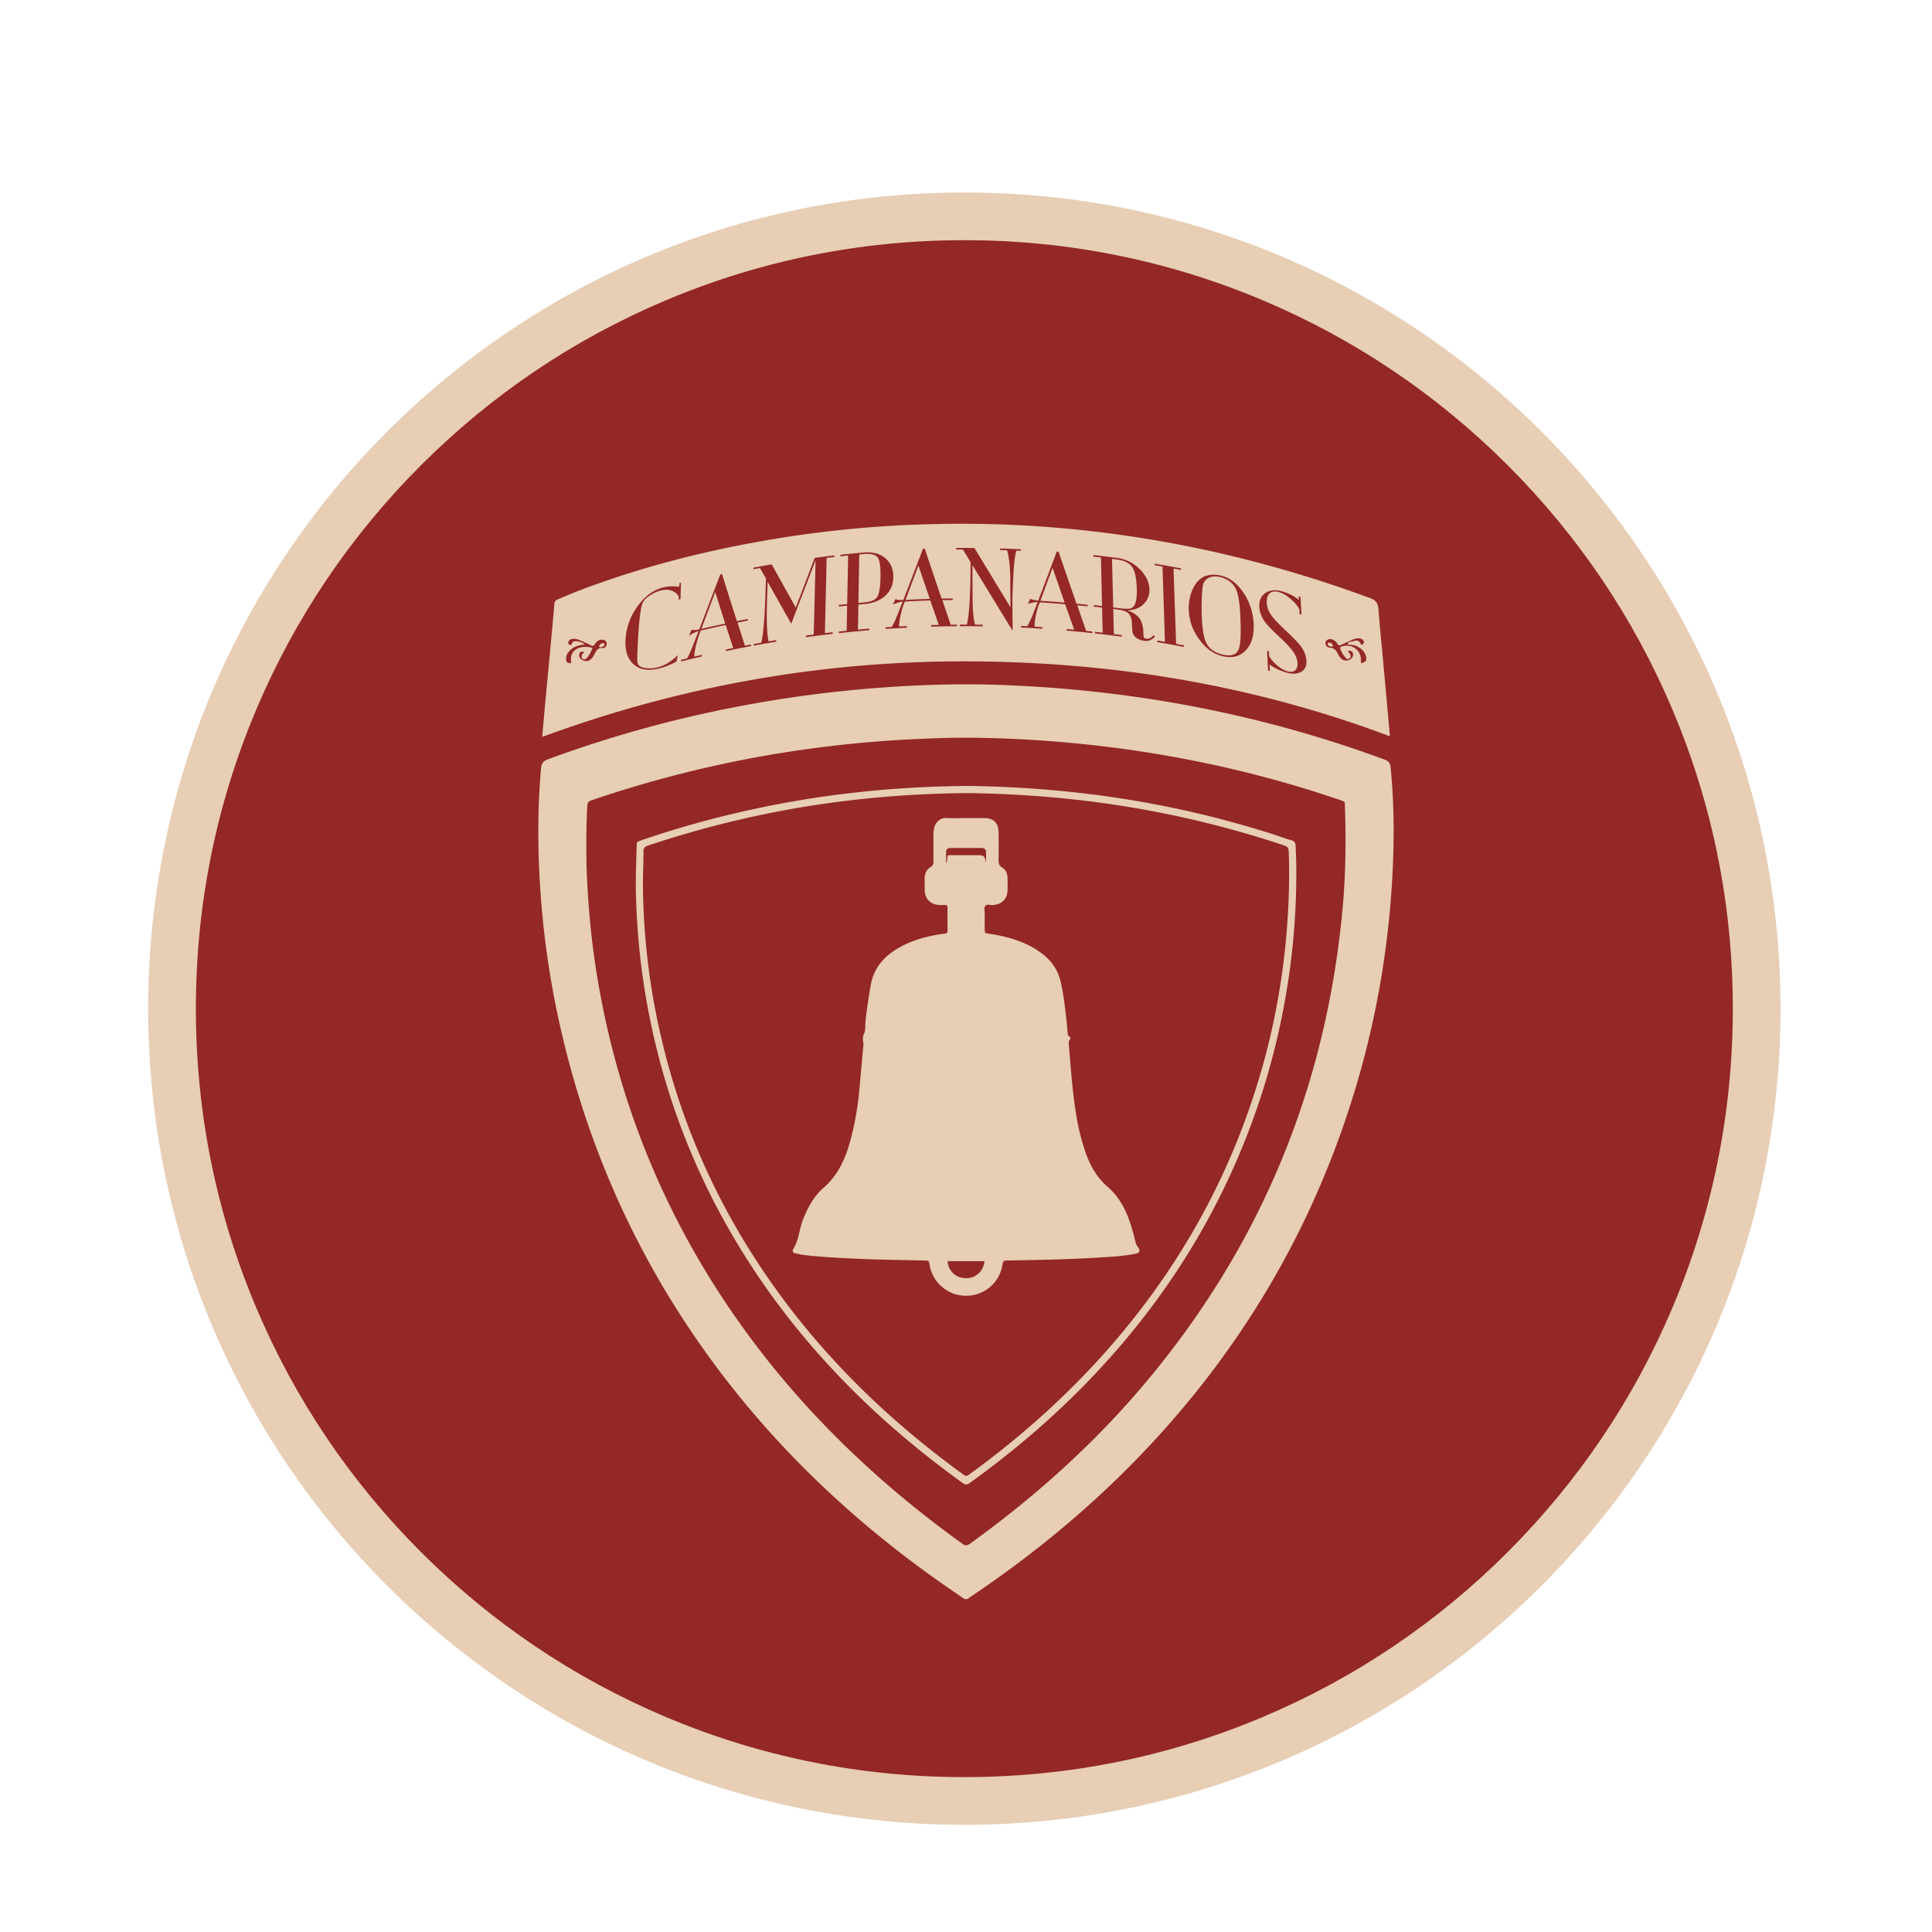 <?xml version="1.0" encoding="UTF-8"?>
<svg data-bbox="43.48 56.48 479 479" viewBox="0 0 566.93 566.93" xmlns="http://www.w3.org/2000/svg" data-type="color">
    <g>
        <path d="M282.98 528.48c-62.1 0-120.49-24.18-164.4-68.1s-68.1-102.3-68.1-164.4 24.18-120.49 68.1-164.4 102.3-68.1 164.4-68.1 120.49 24.18 164.4 68.1 68.1 102.3 68.1 164.4-24.18 120.49-68.1 164.4-102.29 68.1-164.4 68.1" fill="#932826" data-color="1"/>
        <path d="M282.98 70.48c30.45 0 59.98 5.96 87.77 17.72 26.85 11.36 50.97 27.62 71.68 48.33s36.98 44.83 48.33 71.68c11.76 27.79 17.72 57.32 17.72 87.77s-5.96 59.98-17.72 87.77c-11.36 26.85-27.62 50.97-48.33 71.68s-44.83 36.98-71.68 48.33c-27.79 11.76-57.32 17.72-87.77 17.72s-59.98-5.96-87.77-17.72c-26.85-11.36-50.97-27.62-71.68-48.33S86.55 410.6 75.2 383.75c-11.76-27.79-17.72-57.32-17.72-87.77S63.44 236 75.2 208.21c11.36-26.85 27.62-50.97 48.33-71.68s44.83-36.98 71.68-48.33c27.79-11.76 57.32-17.72 87.77-17.72m0-14c-132.27 0-239.5 107.23-239.5 239.5s107.23 239.5 239.5 239.5 239.5-107.23 239.5-239.5-107.23-239.5-239.5-239.5" fill="#e7ceb5" data-color="2"/>
        <path d="M157.98 246.02c-.06-6.25.13-13.4.78-20.55.14-1.49.66-2.16 2.08-2.68a354 354 0 0 1 56.58-15.63c11.1-2.1 22.28-3.68 33.52-4.74 14.39-1.35 28.82-1.96 43.27-1.41 13.56.52 27.07 1.72 40.51 3.69 24.48 3.58 48.33 9.61 71.53 18.18 1.2.44 1.69.97 1.82 2.28 1.13 11.51 1.09 23.02.36 34.55-1.49 23.65-6.07 46.7-13.71 69.12-12.75 37.41-33.04 70.19-60.46 98.61-14.86 15.4-31.3 28.9-49.04 40.85-.29.19-.61.36-.87.59-.63.57-1.15.46-1.83 0-3.75-2.56-7.49-5.14-11.15-7.82-23.25-16.98-43.8-36.72-61.05-59.81-22.72-30.43-38.03-64.25-46.22-101.3a259 259 0 0 1-5.07-32.76c-.6-6.76-.99-13.5-1.05-21.17m14.08 3.75c0 5.07.27 10.12.63 15.18.85 11.98 2.62 23.82 5.24 35.53 7.7 34.41 22.28 65.62 43.5 93.75 17.23 22.83 37.85 42.14 61.02 58.81.93.67 1.47.47 2.25-.1 19.7-14.19 37.58-30.36 53.04-49.13 32.82-39.82 51.42-85.51 56.2-136.85.93-10.04 1.06-20.11.72-30.19-.05-1.45.27-1.43-1.51-2.04a331 331 0 0 0-37.44-10.38c-13.84-2.98-27.8-5.11-41.9-6.39-9.69-.89-19.4-1.4-29.12-1.48-5.76-.05-11.52.18-17.28.46-10.42.51-20.78 1.52-31.11 2.96a336 336 0 0 0-32.72 6.22c-10.12 2.45-20.1 5.34-29.95 8.7-.88.3-1.25.68-1.3 1.69-.23 4.41-.29 8.83-.27 13.26" fill="#e7ceb5" data-color="2"/>
        <path d="M284.19 230.63c10.41.13 21.44.78 32.45 2.02 19.53 2.21 38.66 6.28 57.38 12.3 1.66.53 3.29 1.17 4.97 1.63.91.25 1.15.71 1.19 1.58.28 5.18.26 10.36.08 15.54-.27 7.57-.93 15.11-2.02 22.6-1.83 12.63-4.74 25.02-8.79 37.12-10.34 30.87-27.06 57.84-49.56 81.29-10.76 11.21-22.53 21.24-35.13 30.32-.73.53-1.26.87-2.24.17-24-17.27-44.79-37.66-61.18-62.39-15.15-22.87-25.44-47.75-30.79-74.67a208.5 208.5 0 0 1-3.97-37.62c-.06-4.02.15-8.03.23-12.04.03-1.44.05-1.45 1.45-1.93 11.01-3.78 22.21-6.84 33.59-9.27 8.88-1.9 17.83-3.38 26.85-4.45 11.55-1.38 23.17-2.12 35.49-2.2m.05 2.1c-13.15.09-25.69.94-38.17 2.55a291 291 0 0 0-30.02 5.47c-8.71 2.06-17.31 4.51-25.81 7.34-.93.31-1.42.65-1.42 1.77.02 3.72-.22 7.44-.15 11.17.21 12.72 1.56 25.32 4.12 37.78 5.56 27.05 16.11 52.01 31.65 74.85 15.73 23.13 35.37 42.41 57.94 58.8 1.2.87 1.09.88 2.37-.04 13.7-9.96 26.36-21.09 37.78-33.62 20.17-22.15 35.28-47.31 44.83-75.74 5.15-15.33 8.48-31.06 9.98-47.17.78-8.36 1.11-16.73.86-25.12-.07-2.26-.09-2.25-2.24-2.97-20.39-6.74-41.27-11.19-62.64-13.39-9.87-1.02-19.74-1.55-29.08-1.68" fill="#e7ceb5" data-color="2"/>
        <path d="M283.45 240.06h5.42c2.65.01 4.1 1.38 4.15 4.05.05 2.68.04 5.36 0 8.04-.01 1.02.06 1.83 1.11 2.46 1.11.66 1.52 1.87 1.53 3.17.01 1.16.04 2.33 0 3.49-.09 2.56-1.73 4.17-4.32 4.31-.74.04-1.69-.33-2.17.2-.54.59-.18 1.56-.2 2.36-.03 1.46-.02 2.91-.01 4.37.01 1.31.02 1.31 1.28 1.49 4.11.6 8.1 1.61 11.82 3.49 1.98 1.01 3.81 2.23 5.4 3.8 1.91 1.89 3.17 4.12 3.78 6.76.88 3.81 1.3 7.68 1.73 11.56.13 1.22.23 2.43.36 3.65.03.27-.06.61.28.76.61.27.54.73.27 1.14-.32.49-.28.99-.23 1.51.63 7.42 1.11 14.86 2.46 22.2.64 3.49 1.55 6.92 2.8 10.25 1.31 3.49 3.22 6.64 6.04 9.07 3.9 3.35 5.87 7.72 7.26 12.47.34 1.17.64 2.36.92 3.54.15.62.34 1.17.76 1.71.85 1.1.56 1.76-.84 2.03-3.5.67-7.05.87-10.59 1.08-8.89.55-17.8.71-26.71.86-1.37.02-1.37.04-1.61 1.4-.92 5.24-5.36 8.96-10.69 8.95a10.81 10.81 0 0 1-10.66-9.02c-.22-1.3-.22-1.3-1.6-1.33-6.23-.15-12.46-.19-18.68-.47-5.47-.24-10.94-.49-16.38-1.11-.92-.11-1.83-.32-2.74-.51-.75-.16-.99-.69-.61-1.29 1.68-2.66 1.74-5.85 2.88-8.69 1.43-3.57 3.19-6.81 6.14-9.39 3.94-3.45 6.1-8 7.51-12.95 1.46-5.17 2.39-10.43 2.87-15.77.38-4.29.77-8.58 1.16-12.87.02-.17.09-.36.06-.52-.21-1.03-.37-1.96.17-3.06.46-.93.28-2.17.39-3.27.12-1.16.22-2.32.39-3.47.38-2.59.74-5.18 1.23-7.75.78-4.08 3.01-7.13 6.33-9.46 3.88-2.73 8.29-4.14 12.91-4.98.8-.15 1.61-.28 2.42-.35.59-.05.8-.32.8-.89q-.015-3.405 0-6.81c0-.53-.24-.71-.74-.7-.64.02-1.28.03-1.92-.02-2.37-.19-3.96-1.85-4.03-4.22-.03-1.16.01-2.33-.01-3.49-.03-1.46.52-2.66 1.74-3.41.73-.45.84-.98.84-1.71-.02-2.56 0-5.13-.01-7.69 0-.76.06-1.51.26-2.25.37-1.41 1.73-2.86 3.57-2.75 1.86.12 3.78.03 5.71.03m5.46 130.02h-10.85c.17 2.83 2.37 4.9 5.22 4.99 2.98.09 5.25-1.89 5.63-4.99m.43-116.84c0-1.09.03-2.18-.01-3.26-.03-.76-.48-1.15-1.25-1.15-3.09 0-6.17 0-9.26.01-.66 0-1.15.31-1.17 1.02-.04 1.15-.01 2.29-.01 3.44.45-.74.2-1.52.54-2.35h8.32c2.35.01 2.35.01 2.84 2.29" fill="#e7ceb5" data-color="2"/>
        <path d="M389.9 188.58c-.18.02-.33.17-.29.34.15.8.77.83 1.4.8.04 0 .08-.08.18-.18-.23-.56-.54-1.03-1.29-.96" fill="#e7ceb5" data-color="2"/>
        <path d="M176.75 188.73c-.52.19-.88.52-.99 1.09.55.23 1.02.07 1.45-.27.21-.16.23-.41.12-.62-.12-.22-.32-.3-.58-.2" fill="#e7ceb5" data-color="2"/>
        <path d="M305.3 176.29c2.84.18 4.27.29 7.11.54-1.43-4.09-2.14-6.13-3.55-10.21-1.41 3.86-2.12 5.8-3.56 9.67" fill="#e7ceb5" data-color="2"/>
        <path d="M265.72 176.04c2.85-.15 4.27-.21 7.12-.29-1.34-3.93-2.01-5.89-3.34-9.81-1.51 4.02-2.26 6.05-3.78 10.1" fill="#e7ceb5" data-color="2"/>
        <path d="M333.59 172.79c-.09-3.03-.53-5.15-1.32-6.34-.79-1.2-2.25-1.96-4.37-2.24-.63-.08-.95-.13-1.59-.21l.35 14.24c.64.08.96.12 1.6.21 2.03.27 3.31.26 3.86-.05q1.605-.885 1.47-5.61" fill="#e7ceb5" data-color="2"/>
        <path d="M257.45 175.11c.58-.93.89-2.96.94-6.08.04-2.85-.26-4.68-.88-5.5-.63-.81-1.99-1.14-4.1-.95-.51.05-.76.07-1.27.12l-.25 14.23 1.67-.15c2.01-.19 3.3-.73 3.89-1.67" fill="#e7ceb5" data-color="2"/>
        <path d="M205.82 184.53c2.79-.65 4.19-.97 6.99-1.56-1.19-3.7-1.77-5.55-2.94-9.25-1.61 4.32-2.42 6.48-4.05 10.81" fill="#e7ceb5" data-color="2"/>
        <path d="m407.78 215.11-1.92-21.22c-.46-5.04-.99-10.08-1.37-15.13-.13-1.74-.72-2.63-2.5-3.28-20.84-7.67-42.17-13.47-64.09-17.13a341 341 0 0 0-35.03-4.02q-13.605-.84-27.24-.57c-8.04.15-16.06.55-24.07 1.28-9.97.91-19.89 2.25-29.74 4.05-15.53 2.83-30.78 6.7-45.67 11.93-4.17 1.46-8.29 3.04-12.34 4.82-.61.27-1.07.5-1.13 1.31-.31 3.89-.69 7.77-1.05 11.65-.53 5.74-1.08 11.48-1.61 17.22-.31 3.3-.59 6.6-.92 10.22 40.34-14.85 81.75-22.27 124.47-22.17 42.66.09 84.15 6.88 124.26 21.98-.02-.37-.02-.66-.05-.94m-230.84-24.95c-1.83-.17-2.13 1.22-2.78 2.32-.95 1.59-2.22 1.96-3.62.94-.52-.38-.67-.94-.53-1.56.12-.53.2-.55 1.32-.66.15.52-.48.58-.56.95-.09.4-.21.85.16 1.14.43.33.89.21 1.24-.18.77-.88 1.31-1.88 1.69-2.99-3.3-.97-7.11.36-6.18 4.48-1.21.02-1.49-.18-1.55-1.17-.08-1.3.64-2.19 1.56-2.96 1.13-.94 2.5-1.17 3.94-1.37-.84-.65-1.78-.98-2.86-.94-.46.01-.79.21-.92.66-.13.44-.42.57-.78.35-.42-.26-.41-.69-.15-1.07.32-.46.8-.64 1.36-.65.78-.02 1.49.25 2.18.54.96.41 1.91.85 2.83 1.33.57.3.93.27 1.29-.31.4-.66.95-1.17 1.78-1.28.84-.11 1.51.25 1.65.92.15.62-.35 1.58-1.07 1.51m22.21-14.22c.01-.19.01-.28.02-.47.03-.65-.46-1.27-1.45-1.85-1.07-.63-2.42-.74-4.03-.29q-1.455.405-2.91 1.35c-.97.63-1.64 1.26-2.02 1.87-.69 1.1-1.21 4.91-1.56 11.42-.15 2.83-.22 4.66-.21 5.46s.12 1.35.33 1.63c.36.53 1.14.86 2.32.99 1.19.13 2.38.04 3.59-.29 1.9-.52 3.8-1.7 5.68-3.53l-.4 1.92c-1.78.9-3.28 1.52-4.51 1.85-3.08.84-5.51.69-7.29-.47-2.31-1.52-3.35-4.12-3.15-7.83.23-4.12 1.76-7.85 4.59-11.14 1.81-2.1 3.94-3.51 6.42-4.18 1.27-.35 2.85-.42 4.76-.2l.05-1.08c.18-.05.27-.07.45-.11l-.15 4.83c-.21.03-.31.06-.53.12m21.26 13.65c-2.98.56-4.47.85-7.44 1.48.01-.19.01-.28.02-.47l2.17-.45c-.89-2.7-1.33-4.05-2.21-6.75-2.93.62-4.39.95-7.31 1.63-.46 1.03-.89 2.31-1.28 3.84s-.61 2.8-.65 3.82c.9-.22 1.35-.32 2.26-.53-.01.19-.01.28-.02.47-2.45.57-3.68.87-6.12 1.48.01-.19.01-.28.02-.47.71-.18 1.07-.27 1.78-.44.64-1.2 1.27-2.59 1.88-4.19.59-1.53.89-2.3 1.48-3.82-.76.18-1.7.64-2.81 1.37.29-.7.44-1.05.73-1.74.53.12 1.3.07 2.28-.14 2.48-6.48 3.72-9.7 6.17-16.13.2-.04.3-.07.5-.11 1.73 5.52 2.61 8.28 4.37 13.82 1.29-.26 1.93-.39 3.22-.63-.01.19-.01.28-.02.47-1.2.23-1.8.35-3 .59.86 2.71 1.29 4.07 2.16 6.79l1.82-.35c.01.18.01.28 0 .46m24.42-26.14c-.91.1-1.36.16-2.26.27-.2 8.83-.31 13.24-.51 22.07.92-.11 1.37-.17 2.29-.27 0 .19-.01.28-.01.47-3.15.36-4.72.56-7.86 1 .01-.19.01-.28.01-.47.91-.13 1.37-.19 2.29-.31.22-8.71.33-13.07.54-21.79-2.83 7.41-4.26 11.13-7.14 18.6-2.79-4.95-4.18-7.41-6.92-12.3-.06 1.9-.09 2.84-.16 4.74-.21 6.41-.06 10.66.44 12.75.9-.15 1.35-.23 2.24-.38-.01.19-.01.28-.01.47-2.66.44-3.98.67-6.63 1.16.01-.19.01-.28.02-.47.91-.17 1.36-.25 2.27-.41.55-2.6.93-6.96 1.14-13.1.08-2.29.11-3.44.19-5.73l-1.75-3.07c-.78.14-1.18.21-1.96.36.01-.19.01-.28.02-.46 2.15-.4 3.22-.6 5.38-.97 2.8 5.03 4.21 7.56 7.06 12.66 2.24-5.85 3.35-8.76 5.55-14.57 2.31-.31 3.47-.45 5.79-.72-.01.19-.02.28-.02.47m10.24 21.01c0 .19 0 .28-.01.47-3.57.3-5.35.47-8.91.86 0-.19.01-.28.01-.47.91-.1 1.37-.15 2.29-.24.06-2.95.09-4.42.14-7.36-.98.1-1.46.15-2.44.26 0-.18.01-.28.01-.46.98-.11 1.46-.16 2.44-.26.11-5.69.17-8.54.28-14.24-.9.09-1.36.14-2.26.24 0-.18.01-.28.01-.46 2.71-.3 4.07-.43 6.79-.67 2.66-.24 4.78.33 6.37 1.66s2.37 3.21 2.35 5.61c-.03 2.17-.81 3.96-2.34 5.39-1.54 1.42-3.58 2.23-6.11 2.45-.72.06-1.08.1-1.8.16-.05 2.95-.08 4.42-.13 7.36 1.31-.14 1.98-.19 3.31-.3m25.75-.7c-3.02.02-4.53.05-7.55.14v-.47c.88-.03 1.32-.04 2.21-.06-1-2.87-1.5-4.31-2.49-7.17-2.98.09-4.47.15-7.45.31-.44.95-.83 2.16-1.18 3.62s-.53 2.7-.54 3.71c.92-.05 1.38-.08 2.3-.12v.47c-2.5.13-3.75.2-6.25.37 0-.19 0-.28.01-.47.73-.05 1.09-.07 1.81-.12.62-1.09 1.21-2.37 1.79-3.86.56-1.43.84-2.14 1.39-3.56-.77.04-1.73.33-2.84.87l.7-1.62c.55.22 1.34.31 2.34.27 2.33-6.04 3.48-9.05 5.78-15.06.21-.01.31-.01.51-.02 1.96 5.85 2.95 8.78 4.95 14.66 1.31-.03 1.96-.04 3.27-.05v.47c-1.22.01-1.82.02-3.04.05.97 2.88 1.46 4.32 2.44 7.2.74-.01 1.11-.01 1.85-.02-.01.18-.01.27-.01.46m17.43-22.18c-.27.75-.49 2.24-.7 4.43q-.12 1.185-.3 5.16c-.12 2.65-.18 4.31-.17 4.99.03 3.58.04 5.37.07 8.95-4.77-7.8-7.13-11.65-11.8-19.29.01.4.01.59.01.99.01 6.76.05 10.7.11 11.8.13 2.11.35 3.67.65 4.68.91.01 1.36.01 2.27.03v.47c-2.69-.04-4.04-.05-6.74-.03v-.47h2.07c.37-1.61.63-3.64.77-6.07.22-3.61.32-7.17.31-10.66v-1.6c-.89-1.49-1.34-2.23-2.23-3.71-.79 0-1.18 0-1.97.01v-.46c2.14-.02 3.2-.02 5.34 0 4.19 6.9 6.31 10.38 10.58 17.4-.01-.9-.01-1.35-.02-2.24-.03-4.69-.05-7.1-.05-7.24-.11-3.05-.41-5.46-.91-7.25-.82-.03-1.24-.04-2.06-.07v-.46c2.43.07 3.64.12 6.07.24v.46c-.49-.03-.76-.04-1.3-.06m14.78 23.47c0-.19 0-.28-.01-.47l2.2.2c-1.06-2.99-1.59-4.49-2.65-7.47-2.97-.26-4.46-.37-7.43-.56-.42.9-.78 2.07-1.1 3.49s-.47 2.64-.46 3.65c.92.05 1.38.08 2.3.14 0 .19 0 .28.01.47-2.5-.17-3.75-.24-6.25-.36v-.47c.73.04 1.09.05 1.82.09.59-1.01 1.16-2.23 1.71-3.65.53-1.36.79-2.05 1.32-3.41-.77-.05-1.72.13-2.83.53.26-.62.4-.92.66-1.54.56.28 1.35.47 2.35.55 2.2-5.78 3.28-8.66 5.44-14.4.2.02.31.02.51.04 2.09 6.09 3.15 9.14 5.27 15.25 1.3.13 1.95.19 3.25.33 0 .19.01.28.01.47-1.21-.13-1.82-.19-3.03-.31 1.03 2.99 1.55 4.49 2.59 7.49l1.84.2c0 .19.01.28.01.47-3.01-.32-4.52-.47-7.53-.73m22.62 2.97c-1.37-.21-2.36-.77-2.96-1.67q-.3-.45-.36-.9c-.04-.3-.11-1.18-.18-2.64-.06-1.24-.37-2.16-.95-2.75s-1.55-.97-2.92-1.16c-.64-.09-.96-.13-1.6-.21.07 2.95.11 4.42.18 7.37l2.28.3c0 .19.01.28.01.47-3.14-.43-4.71-.62-7.86-.97 0-.19-.01-.28-.01-.47.91.1 1.37.16 2.29.26-.07-2.95-.1-4.42-.17-7.37-.97-.12-1.46-.17-2.44-.28 0-.18-.01-.28-.01-.46.97.11 1.46.16 2.44.28-.13-5.7-.19-8.54-.32-14.24-.9-.11-1.35-.16-2.26-.26 0-.18-.01-.28-.01-.46 2.84.32 4.26.49 7.09.87 2.5.33 4.68 1.42 6.53 3.25s2.82 3.82 2.88 5.95c.04 1.16-.24 2.23-.82 3.2-.58.96-1.41 1.7-2.45 2.22-.87.44-1.96.7-3.26.77 1.65.52 2.85 1.3 3.59 2.31s1.12 2.44 1.16 4.24c.02.73.07 1.2.15 1.38s.29.3.64.36c.81.13 1.54-.21 2.17-1.02.17.15.26.22.43.36-.83 1.07-1.91 1.48-3.26 1.27m3.94.4c-.01-.19-.01-.28-.01-.47.91.15 1.36.23 2.27.39-.29-8.84-.43-13.26-.72-22.1-.9-.16-1.35-.23-2.25-.38-.01-.19-.01-.28-.01-.46 3.09.52 4.63.79 7.71 1.38.01.19.01.28.02.46-.9-.17-1.34-.26-2.24-.42.31 8.84.46 13.27.76 22.11.91.17 1.36.25 2.27.43.01.19.01.28.02.47-3.13-.6-4.69-.88-7.82-1.41m25.97 2.42c-1.71 1.79-3.96 2.35-6.73 1.72-2.61-.59-4.9-2.21-6.87-4.87s-3-5.56-3.12-8.73c-.06-1.69.16-3.31.68-4.87s1.24-2.8 2.16-3.73c1.61-1.6 3.8-2.09 6.58-1.46 2.55.58 4.74 2.25 6.59 4.97s2.86 5.78 3.02 9.15c.17 3.43-.6 6.03-2.31 7.82m16.26 6.29c-1.12.66-2.56.73-4.32.22-1.94-.56-3.59-1.34-4.95-2.36.04.76.06 1.14.09 1.9-.21-.06-.32-.09-.54-.14-.11-2.31-.17-3.46-.28-5.76.21.06.32.09.53.14.03.58.04.86.07 1.44.71 1.09 1.56 2.03 2.52 2.82.97.79 1.91 1.32 2.83 1.59.94.27 1.68.19 2.24-.26.55-.44.8-1.17.74-2.19-.06-1.05-.48-2.15-1.27-3.29-.79-1.13-2.14-2.6-4.07-4.38-2.29-2.11-3.78-3.68-4.47-4.75-.86-1.33-1.34-2.67-1.4-4.01-.09-1.85.51-3.23 1.79-4.1 1.28-.88 2.91-1.04 4.9-.47 1.92.55 3.56 1.39 4.92 2.49-.02-.42-.03-.63-.06-1.06.21.06.32.1.53.16.12 2.1.17 3.15.29 5.25-.21-.06-.32-.1-.53-.16-.03-.57-.05-.86-.08-1.43-.63-1.11-1.52-2.16-2.68-3.13-1.16-.98-2.27-1.62-3.35-1.92-1.15-.33-2.05-.2-2.68.36s-.92 1.49-.86 2.75c.06 1.25.46 2.42 1.21 3.52.74 1.1 2.17 2.62 4.28 4.6 2.35 2.2 3.87 3.79 4.56 4.75.97 1.37 1.5 2.76 1.58 4.14.1 1.53-.41 2.62-1.54 3.28m17.6-2.53c-.03-.17-.1-.33-.08-.49.36-3.16-2.65-5.49-5.68-4.39-.43.16-.49.42-.31.8.39.84.8 1.68 1.42 2.38.31.35.72.69 1.2.32.42-.32.44-.82.2-1.26-.16-.3-.43-.54-.71-.88.78-.28 1.25-.09 1.51.57.23.55.03 1.03-.32 1.44-.77.9-2.24.98-3.11.14-.33-.32-.62-.71-.82-1.12-.53-1.12-1.1-2.02-2.59-2.09-.89-.04-1.36-.99-1.13-1.63.28-.76 1.15-1.06 2.04-.72.63.24 1.09.68 1.41 1.24.3.54.66.53 1.14.3 1.1-.52 2.21-1.01 3.31-1.51.65-.3 1.33-.41 2.03-.37.56.04.99.31 1.25.82.2.4-.03.66-.32.88-.19.15-.49.22-.58-.05-.51-1.54-1.66-.93-2.6-.73-.43.09-1.09.09-1.25.84.84.16 1.72.07 2.51.44 1.38.63 2.48 1.51 2.87 3.05.32 1.19-.02 1.65-1.39 2.02" fill="#e7ceb5" data-color="2"/>
        <path d="M362.59 172.68c-.94-1.75-2.47-2.88-4.59-3.36-1.23-.28-2.29-.22-3.18.17-.89.4-1.48 1.07-1.78 2.01-.17.54-.29 1.75-.38 3.6-.08 1.86-.09 3.64-.03 5.36.16 4.07.6 6.81 1.33 8.22.91 1.76 2.55 2.89 4.9 3.43 2.5.57 4.07-.01 4.7-1.77q.75-2.13.42-9.42c-.18-4.1-.64-6.85-1.39-8.24" fill="#e7ceb5" data-color="2"/>
    </g>
</svg>
